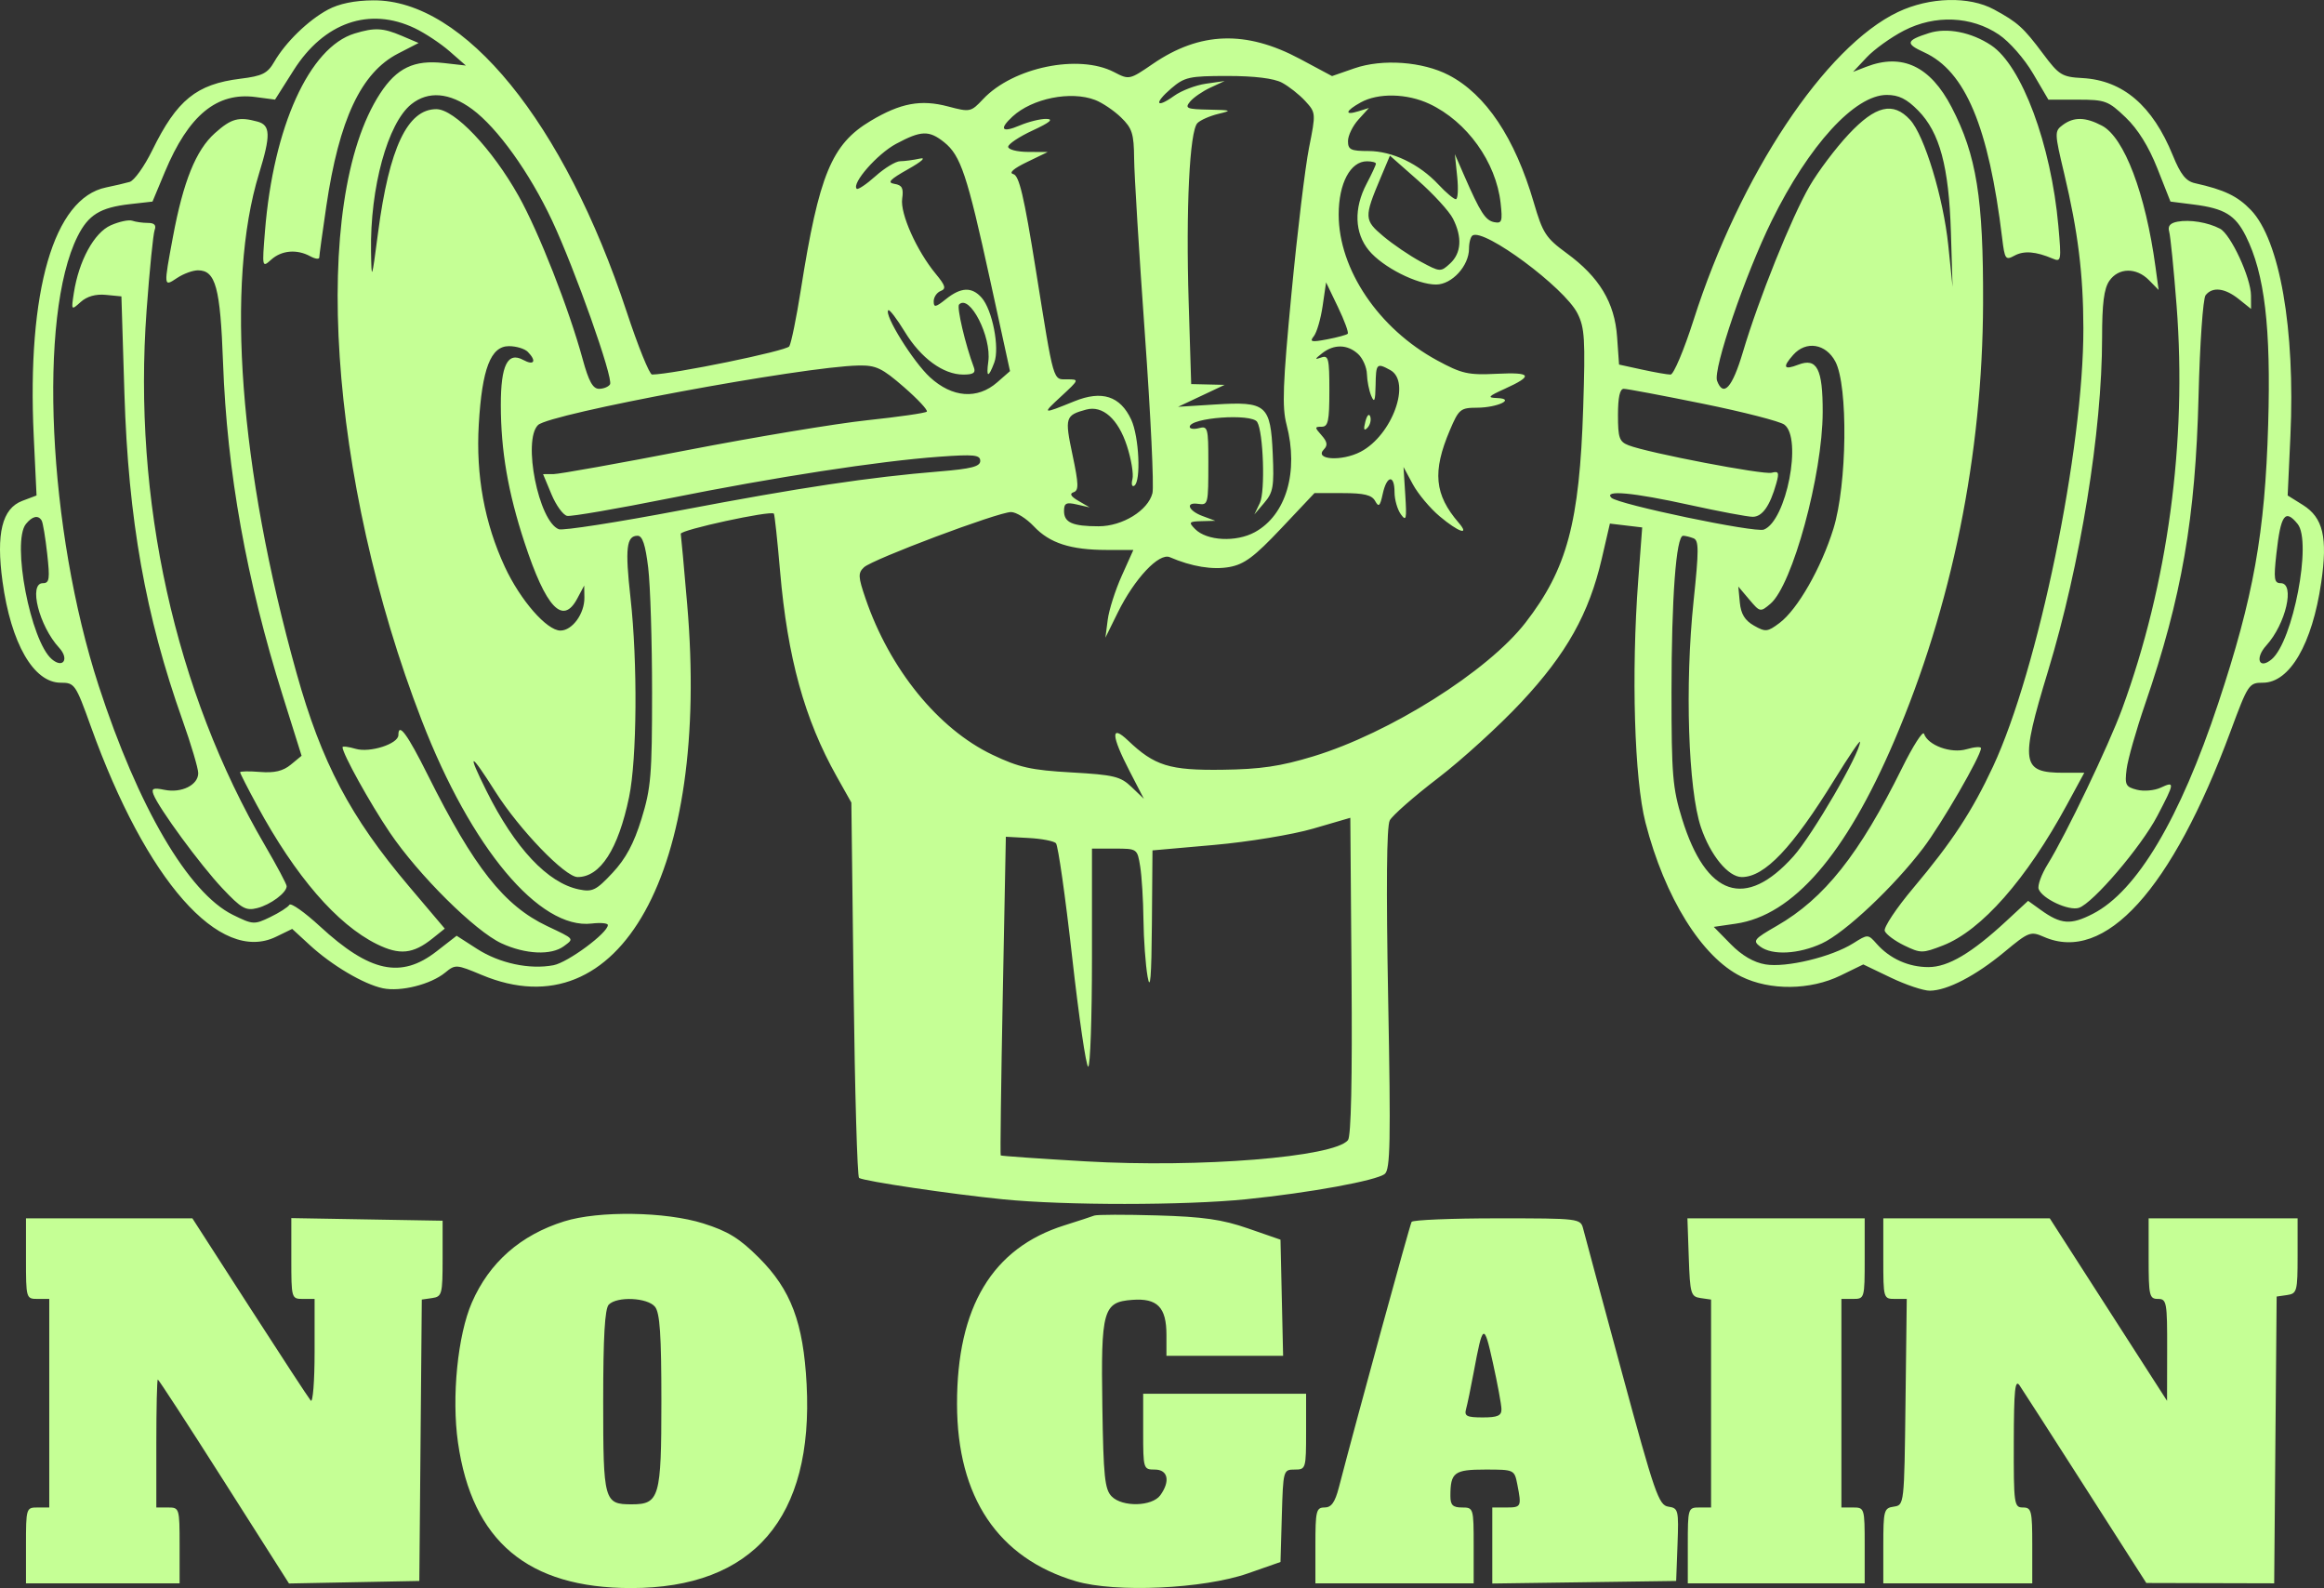 <svg xmlns="http://www.w3.org/2000/svg" width="483" height="330" viewBox="0 0 483 330" fill="none"><rect x="0" y="0" width="483" height="330" fill="#333333" stroke="none"/><path fill-rule="evenodd" clip-rule="evenodd" d="M68.148 2.009C64.049 4.214 59.365 8.763 57.004 12.833C55.594 15.264 54.541 15.791 49.964 16.357C40.815 17.489 36.773 20.771 31.646 31.227C30.006 34.573 27.892 37.531 26.948 37.802C26.005 38.073 23.793 38.59 22.032 38.952C11.171 41.181 5.577 60.437 7.011 90.646L7.596 102.959L4.63 104.079C0.435 105.663 -0.84 110.866 0.524 120.843C2.279 133.691 6.978 141.866 12.61 141.866C15.515 141.866 15.717 142.16 18.887 150.977C30.397 183.006 45.664 200.342 57.359 194.665L60.73 193.028L64.386 196.39C68.981 200.616 75.582 204.517 79.57 205.362C83.258 206.143 89.54 204.564 92.522 202.106C94.628 200.37 94.846 200.385 100.11 202.589C128.882 214.639 147.566 180.967 142.821 125.614C142.171 118.029 141.569 111.421 141.483 110.929C141.341 110.12 160.152 106.038 160.832 106.73C160.99 106.891 161.572 112.283 162.125 118.711C163.67 136.654 167.2 149.444 173.896 161.359L176.939 166.776L177.408 205.568C177.665 226.903 178.174 244.548 178.54 244.777C179.626 245.461 197.65 248.136 208.424 249.214C221.324 250.503 246.205 250.497 259.01 249.201C272.181 247.868 286.101 245.322 287.802 243.936C288.946 243.003 289.057 237.256 288.505 207.593C288.07 184.262 288.182 171.723 288.835 170.481C289.377 169.45 293.887 165.493 298.856 161.691C303.825 157.888 311.624 150.783 316.185 145.903C325.589 135.842 330.253 127.515 332.909 116.044L334.586 108.802L337.942 109.201L341.299 109.6L340.475 120.562C339.018 139.962 339.674 161.955 341.978 170.923C345.983 186.505 353.683 198.884 361.889 202.929C367.864 205.874 376.219 205.784 382.531 202.709L387.251 200.409L392.958 203.146C396.097 204.653 399.754 205.876 401.084 205.866C404.702 205.838 410.598 202.775 416.563 197.826C421.638 193.614 422.018 193.469 424.786 194.681C437.464 200.232 451.361 184.929 463.579 151.962C467.214 142.155 467.407 141.866 470.313 141.866C475.875 141.866 480.555 133.821 482.42 121.05C483.79 111.67 482.818 107.561 478.603 104.929L475.449 102.959L476.017 90.646C477.043 68.411 473.807 49.889 467.803 43.636C465.019 40.737 462.295 39.433 456.177 38.067C454.302 37.65 453.193 36.255 451.579 32.29C447.37 21.951 441.212 16.685 432.789 16.223C428.546 15.991 427.928 15.61 424.633 11.201C420.532 5.713 419.356 4.65 414.425 1.974C409.243 -0.838 401.053 -0.627 394.481 2.487C379.334 9.667 361.608 36.362 351.982 66.491C349.989 72.729 347.836 77.835 347.197 77.837C346.558 77.84 343.887 77.373 341.262 76.799L336.49 75.757L336.081 69.993C335.574 62.867 332.386 57.576 325.613 52.623C321.263 49.44 320.633 48.468 318.76 42.056C314.851 28.674 308.794 19.608 301.09 15.607C295.659 12.786 287.298 12.182 281.5 14.193L276.84 15.81L270.184 12.25C258.968 6.249 249.381 6.569 239.599 13.271C234.748 16.596 234.668 16.612 231.548 14.987C224.208 11.163 210.546 13.978 204.317 20.598C201.778 23.296 201.611 23.331 197.015 22.116C191.369 20.626 187.158 21.413 180.944 25.121C172.828 29.963 170.218 36.283 166.432 60.261C165.522 66.031 164.444 71.3 164.038 71.969C163.459 72.923 139.827 77.779 135.518 77.83C134.985 77.837 132.611 71.969 130.242 64.79C117.257 25.438 96.495 -0.07 77.562 0.07C73.683 0.099 70.467 0.762 68.148 2.009ZM86.182 5.853C88.31 6.867 91.575 9.029 93.438 10.657L96.824 13.62L92.245 13.1C86.062 12.397 82.451 14.125 78.992 19.442C64.442 41.808 68.284 99.632 87.65 149.695C97.911 176.223 112.119 193.201 122.978 191.91C124.821 191.691 126.331 191.831 126.331 192.222C126.331 193.858 118.024 199.999 115.042 200.57C110.072 201.518 103.815 200.183 99.14 197.174L94.904 194.448L90.71 197.707C83.348 203.428 76.847 202.031 66.509 192.506C63.304 189.553 60.44 187.535 60.145 188.022C59.85 188.508 58.058 189.655 56.164 190.57C52.852 192.171 52.555 192.153 48.394 190.102C39.154 185.549 28.708 167.712 20.503 142.484C9.963 110.073 7.876 65.574 16.125 49.112C18.369 44.633 20.832 43.118 27.011 42.419L31.693 41.889L34.267 35.724C39.185 23.948 45.068 19.096 53.128 20.166L57.159 20.701L61.028 14.595C67.327 4.656 76.775 1.373 86.182 5.853ZM415.432 7.187C417.616 8.658 420.715 12.188 422.518 15.257L425.722 20.712H431.822C437.539 20.712 438.163 20.943 441.782 24.405C444.326 26.84 446.57 30.448 448.367 34.994L451.092 41.889L455.906 42.499C462.302 43.309 464.568 44.68 466.758 49.063C470.675 56.901 471.992 68.006 471.398 88.184C470.733 110.804 468.367 124.02 461.02 146.146C453.042 170.179 444.101 185.19 434.974 189.885C430.359 192.258 428.328 192.107 424.113 189.072L421.504 187.195L417.012 191.357C409.767 198.071 404.893 200.957 400.794 200.962C396.673 200.967 392.79 199.227 390.056 196.151C388.228 194.093 388.216 194.093 385.166 196.013C380.641 198.86 371.228 201.125 366.918 200.403C364.481 199.995 362.029 198.566 359.701 196.196L356.176 192.606L360.758 191.939C372.65 190.207 383.551 177.63 393.689 153.945C405.644 126.017 412.039 94.528 412.145 63.066C412.218 41.176 410.792 32.272 405.613 22.291C401.183 13.755 395.337 10.989 387.845 13.885L385.121 14.937L387.97 11.907C389.536 10.241 393.019 7.742 395.709 6.354C402.172 3.021 409.722 3.34 415.432 7.187ZM73.696 6.962C64.296 9.825 56.817 26.322 55.068 48.051C54.46 55.594 54.474 55.66 56.365 53.955C58.522 52.012 61.699 51.737 64.478 53.251C65.508 53.812 66.352 53.923 66.355 53.497C66.358 53.072 67.015 48.292 67.814 42.874C70.479 24.802 75.044 15.09 82.733 11.128L86.996 8.932L83.476 7.434C79.581 5.777 77.859 5.695 73.696 6.962ZM400.918 6.87C396.101 8.408 395.934 9.064 399.895 10.871C408.461 14.775 413.317 26.344 416.117 49.525C416.643 53.877 416.823 54.13 418.666 53.125C420.635 52.052 423.094 52.243 426.628 53.745C428.376 54.488 428.435 54.147 427.796 46.973C426.288 30.032 420.19 13.639 413.822 9.411C409.726 6.689 404.627 5.686 400.918 6.87ZM266.416 17.171C267.853 17.932 270.036 19.653 271.268 20.995C273.486 23.415 273.494 23.502 272.058 30.693C271.261 34.684 269.623 48.27 268.418 60.884C266.602 79.878 266.425 84.576 267.386 88.231C269.955 98.014 267.303 107.019 260.805 110.578C256.896 112.718 250.799 112.401 248.372 109.93C246.983 108.515 247.103 108.369 249.714 108.298L252.582 108.221L249.921 107.232C246.978 106.137 246.288 104.325 248.954 104.694C251.108 104.993 251.131 104.902 251.131 95.949C251.131 88.931 251.006 88.48 249.196 88.962C248.132 89.245 247.261 89.126 247.261 88.699C247.261 86.777 260.17 85.848 261.288 87.689C262.572 89.805 262.98 102.142 261.844 104.508L260.696 106.899L262.778 104.457C264.607 102.312 264.818 101.077 264.514 94.273C264.062 84.128 263.2 83.389 252.582 84.05L244.842 84.532L249.68 82.254L254.517 79.975L251.041 79.893L247.566 79.811L247.043 62.82C246.444 43.356 247.232 27.238 248.864 25.579C249.48 24.952 251.439 24.09 253.217 23.662C256.157 22.955 255.977 22.874 251.255 22.782C246.645 22.694 246.2 22.506 247.318 21.134C248.012 20.283 249.916 18.968 251.549 18.213L254.517 16.839L250.647 17.39C248.519 17.693 245.546 18.826 244.04 19.906C240.223 22.646 239.765 21.507 243.424 18.371C246.191 16.003 247.165 15.787 255.122 15.787C260.694 15.787 264.74 16.282 266.416 17.171ZM98.143 22.698C103.373 26.555 110.04 35.843 114.717 45.788C119.468 55.892 127.524 78.643 126.782 79.865C126.471 80.377 125.443 80.796 124.497 80.796C123.213 80.796 122.354 79.241 121.099 74.64C118.229 64.121 111.961 48.156 107.778 40.712C102.266 30.901 94.472 22.682 90.684 22.682C84.695 22.682 80.886 30.739 78.58 48.292C77.252 58.388 77.218 58.481 77.113 52.232C76.892 39.036 80.571 25.591 85.48 21.66C88.991 18.848 93.415 19.211 98.143 22.698ZM227.607 20.775C229.105 21.351 231.528 22.985 232.991 24.407C235.305 26.653 235.658 27.768 235.706 32.962C235.736 36.247 236.743 52.675 237.944 69.469C239.146 86.263 239.853 101.112 239.517 102.466C238.621 106.072 233.285 109.361 228.332 109.361C222.897 109.361 221.14 108.588 221.14 106.194C221.14 104.553 221.586 104.324 223.8 104.83L226.461 105.437L224.138 104.084C222.542 103.154 222.226 102.59 223.131 102.283C224.227 101.911 224.188 100.617 222.899 94.517C221.256 86.748 221.394 86.291 225.742 85.112C229.168 84.183 232.382 87.04 234.208 92.639C235.109 95.402 235.625 98.521 235.356 99.572C235.086 100.624 235.26 101.236 235.742 100.932C237.174 100.03 236.739 90.709 235.1 87.192C232.817 82.295 229.017 81.066 223.303 83.378C216.507 86.129 216.48 86.118 220.576 82.33C224.296 78.891 224.319 78.826 221.85 78.826C218.777 78.826 219.106 79.964 215.258 55.97C212.813 40.729 211.812 36.478 210.596 36.177C209.615 35.934 210.642 35.024 213.4 33.692L217.754 31.59L213.642 31.568C211.38 31.556 209.531 31.079 209.531 30.506C209.531 29.933 211.817 28.407 214.61 27.115C218.194 25.457 219.039 24.748 217.481 24.709C216.267 24.677 213.763 25.294 211.918 26.079C208.202 27.66 207.566 26.861 210.434 24.218C214.539 20.436 222.551 18.829 227.607 20.775ZM297.084 21.588C304.879 25.252 310.932 33.685 311.874 42.194C312.297 46.011 312.141 46.478 310.557 46.167C308.714 45.806 307.67 44.187 304.301 36.472L302.366 32.039L302.851 36.718C303.117 39.291 302.99 41.397 302.568 41.397C302.145 41.397 300.521 40.026 298.958 38.351C294.963 34.069 289.346 31.382 284.387 31.382C280.731 31.382 280.154 31.101 280.154 29.312C280.154 28.173 281.133 26.161 282.331 24.839L284.507 22.438L282.331 23.118C279.335 24.056 279.599 23.051 282.814 21.275C286.445 19.27 292.429 19.401 297.084 21.588ZM398.668 22.98C403.14 27.533 405.046 34.636 405.461 48.292L405.805 59.619L404.915 50.986C403.894 41.081 399.957 28.143 396.977 24.898C393.46 21.067 389.81 21.925 384.209 27.9C381.518 30.77 377.867 35.614 376.097 38.663C372.35 45.116 365.482 62.2 362.231 73.154C360.031 80.566 358.178 82.627 356.86 79.13C355.975 76.783 362.715 57.043 368.211 45.886C375.966 30.142 385.489 19.727 392.127 19.727C394.623 19.727 396.285 20.553 398.668 22.98ZM44.663 27.666C40.718 31.193 38.091 37.691 35.937 49.255C33.995 59.672 33.992 59.641 36.809 57.762C38.119 56.888 40.069 56.172 41.14 56.172C44.82 56.172 45.787 59.732 46.355 75.379C47.179 98.061 51.208 120.516 58.78 144.63L62.679 157.05L60.437 158.898C58.825 160.226 57.03 160.652 54.049 160.41C51.769 160.225 49.903 160.257 49.903 160.48C49.903 160.702 51.488 163.808 53.427 167.381C61.42 182.116 70.039 192.093 78.306 196.183C83.046 198.527 85.849 198.245 89.879 195.018L92.439 192.968L84.957 184.129C72.79 169.755 66.833 158.457 61.639 139.896C49.744 97.389 46.841 58.78 53.833 36.078C56.286 28.109 56.228 26.008 53.531 25.272C49.604 24.202 48.079 24.612 44.663 27.666ZM428.696 25.977C426.972 27.262 426.982 27.582 429.004 36.074C431.873 48.126 432.968 56.946 432.99 68.188C433.041 93.345 423.595 139.175 414.213 159.289C409.878 168.582 405.69 174.963 397.669 184.493C394.123 188.705 391.442 192.736 391.711 193.449C391.98 194.162 393.808 195.523 395.775 196.473C399.185 198.12 399.558 198.12 403.818 196.463C411.788 193.365 421.161 182.723 429.569 167.23L433.176 160.581H428.924C420.086 160.581 419.793 158.691 425.645 139.449C432.362 117.361 436.88 89.525 436.88 70.219C436.88 63.062 437.27 59.981 438.386 58.361C440.284 55.601 443.993 55.534 446.624 58.212L448.628 60.253L447.984 55.504C445.909 40.224 441.489 28.556 436.85 26.113C433.405 24.3 431.003 24.26 428.696 25.977ZM196.227 29.558C199.657 32.305 201.004 36.334 205.741 58.026L209.911 77.118L207.249 79.45C203.141 83.047 197.902 82.648 193.269 78.387C189.77 75.168 183.697 65.401 184.614 64.467C184.849 64.227 186.394 66.244 188.046 68.95C191.398 74.439 196.038 77.833 200.202 77.838C202.291 77.841 202.826 77.472 202.395 76.328C200.64 71.671 198.796 63.818 199.329 63.274C201.525 61.039 206.104 69.985 205.4 75.133C204.935 78.52 205.426 78.599 206.646 75.332C207.792 72.261 206.247 64.374 204.005 61.851C201.97 59.562 199.722 59.654 196.601 62.153C194.45 63.875 194.052 63.948 194.052 62.614C194.052 61.746 194.705 60.779 195.502 60.468C196.686 60.005 196.499 59.353 194.481 56.911C190.515 52.112 187.056 44.376 187.5 41.296C187.817 39.097 187.489 38.466 185.896 38.208C184.317 37.953 184.917 37.308 188.731 35.159C191.579 33.554 192.573 32.65 191.149 32.961C189.819 33.252 187.984 33.496 187.072 33.503C186.158 33.511 183.859 34.906 181.96 36.603C180.061 38.3 178.302 39.479 178.049 39.222C176.957 38.111 182.319 31.992 186.222 29.896C191.429 27.1 193.088 27.044 196.227 29.558ZM301.966 45.424C303.929 49.289 303.72 52.591 301.375 54.752C299.42 56.554 299.289 56.546 295.247 54.362C292.975 53.136 289.489 50.765 287.499 49.094C283.5 45.739 283.473 45.164 286.927 36.962L288.871 32.346L294.715 37.5C297.93 40.336 301.193 43.901 301.966 45.424ZM285.959 34.013C285.959 34.286 285.088 36.162 284.024 38.185C281.332 43.297 281.509 48.425 284.502 52.044C287.372 55.519 294.482 59.127 298.455 59.127C301.748 59.127 305.307 55.251 305.307 51.664C305.307 50.415 305.638 49.185 306.043 48.93C308.476 47.399 325.114 59.737 327.832 65.089C329.353 68.082 329.496 70.408 329.038 84.736C328.273 108.617 325.689 118.232 317.034 129.403C309.203 139.509 288.781 152.364 272.898 157.183C266.094 159.247 261.971 159.853 254.033 159.956C243.06 160.099 239.96 159.138 234.442 153.882C230.802 150.414 230.92 152.803 234.758 160.23L237.733 165.99L235.164 163.531C232.877 161.342 231.513 161.012 222.691 160.511C214.291 160.035 211.795 159.478 206.27 156.846C195 151.476 184.915 139.07 179.893 124.397C178.338 119.854 178.299 119.08 179.56 117.887C181.328 116.217 207.444 106.406 210.125 106.406C211.195 106.406 213.325 107.739 214.857 109.367C218.151 112.868 222.493 114.273 230.036 114.28L235.544 114.286L233.125 119.669C231.793 122.629 230.486 126.73 230.221 128.78L229.738 132.509L232.295 127.318C235.777 120.245 240.88 114.813 243.127 115.785C247.642 117.739 252.034 118.461 255.523 117.823C258.614 117.259 260.691 115.708 266.272 109.796L273.189 102.466H279.042C283.5 102.466 285.11 102.857 285.798 104.109C286.545 105.468 286.818 105.211 287.374 102.632C288.208 98.768 289.828 98.534 289.828 102.278C289.828 103.8 290.414 105.86 291.13 106.855C292.261 108.431 292.382 107.912 292.061 102.858L291.694 97.049L293.641 100.652C294.712 102.634 297.221 105.625 299.217 107.301C303.149 110.6 305.554 111.408 303.156 108.623C298.122 102.779 297.667 98.014 301.318 89.415C303.184 85.019 303.525 84.735 306.966 84.722C311.272 84.704 315.094 82.851 311.112 82.712C309.047 82.639 309.277 82.363 312.695 80.815C318.755 78.07 318.364 77.316 311.063 77.674C305.127 77.966 303.807 77.668 298.668 74.879C286.527 68.291 278.219 55.984 278.219 44.59C278.219 38.099 280.65 33.517 284.094 33.517C285.12 33.517 285.959 33.74 285.959 34.013ZM23.015 46.82C19.559 48.352 16.375 54.199 15.343 60.906C14.789 64.514 14.8 64.529 16.774 62.751C18.07 61.583 19.892 61.068 21.998 61.274L25.233 61.589L25.858 81.781C26.667 107.941 30.225 127.956 37.918 149.617C39.721 154.693 41.196 159.664 41.196 160.664C41.196 163.126 37.724 164.848 34.203 164.131C31.858 163.654 31.426 163.83 31.894 165.074C32.967 167.92 41.651 179.754 46.213 184.588C50.184 188.795 51.084 189.305 53.469 188.7C56.24 187.994 59.577 185.509 59.577 184.15C59.577 183.736 57.55 179.927 55.072 175.684C36.365 143.648 27.567 103.889 30.467 64.482C31.082 56.113 31.836 48.604 32.141 47.794C32.521 46.786 32.078 46.322 30.737 46.322C29.659 46.322 28.197 46.116 27.489 45.865C26.78 45.614 24.767 46.044 23.015 46.82ZM452.558 46.063C451.02 46.345 450.488 46.976 450.821 48.119C451.085 49.026 451.781 55.975 452.367 63.559C454.545 91.774 450.542 121.385 441.049 147.284C438.259 154.894 429.354 173.489 425.599 179.546C424.278 181.677 423.423 184.02 423.7 184.754C424.459 186.766 429.953 189.328 432.054 188.649C434.974 187.706 444.995 175.97 448.345 169.572C452.005 162.579 452.039 162.292 449.044 163.682C447.753 164.281 445.532 164.474 444.109 164.11C441.768 163.511 441.566 163.101 441.982 159.799C442.234 157.791 443.967 151.704 445.832 146.272C453.451 124.081 456.297 107.663 456.929 82.274C457.201 71.33 457.852 62.026 458.393 61.343C459.823 59.535 462.398 59.838 465.288 62.153L467.838 64.194L467.828 61.415C467.815 57.731 463.624 48.691 461.388 47.521C458.867 46.203 455.144 45.588 452.558 46.063ZM280.1 69.355C279.864 69.592 277.929 70.116 275.8 70.521C272.538 71.141 272.107 71.038 273.049 69.87C273.664 69.108 274.491 66.278 274.885 63.582L275.602 58.679L278.065 63.801C279.421 66.618 280.336 69.117 280.1 69.355ZM109.691 73.114C111.576 75.033 111.018 76.032 108.751 74.797C105.501 73.025 104.079 75.888 104.087 84.186C104.097 93.668 105.583 102.3 108.995 112.691C113.466 126.308 116.962 130.032 119.973 124.382L121.416 121.674L121.455 124.163C121.507 127.503 118.948 131.031 116.473 131.031C113.644 131.031 108.142 124.727 104.921 117.793C100.697 108.699 98.884 98.797 99.505 88.205C100.185 76.605 101.985 71.931 105.772 71.931C107.289 71.931 109.052 72.463 109.691 73.114ZM282.254 73.562C283.228 74.458 284.055 76.342 284.091 77.748C284.129 79.153 284.534 81.19 284.991 82.274C285.635 83.8 285.838 83.3 285.891 80.058C285.964 75.525 286.12 75.363 288.925 76.891C293.37 79.313 289.366 90.413 282.802 93.864C278.859 95.937 273.012 95.554 275.164 93.363C275.978 92.535 275.851 91.792 274.67 90.463C273.197 88.806 273.198 88.676 274.683 88.676C276.033 88.676 276.284 87.499 276.284 81.183C276.284 74.476 276.107 73.754 274.591 74.29C273.18 74.791 273.211 74.645 274.776 73.411C277.23 71.477 280.054 71.534 282.254 73.562ZM381.445 75.133C384.124 80.196 383.889 100.696 381.047 109.854C378.502 118.052 373.593 126.636 369.84 129.453C367.348 131.324 366.93 131.367 364.519 129.995C362.633 128.922 361.816 127.584 361.589 125.197L361.276 121.887L363.55 124.578C365.785 127.224 365.862 127.239 367.957 125.457C372.524 121.574 378.776 98.658 378.812 85.663C378.838 76.633 377.625 74.28 373.725 75.789C370.714 76.955 370.395 76.32 372.695 73.733C375.35 70.745 379.472 71.404 381.445 75.133ZM187.875 80.444C190.766 82.96 192.899 85.252 192.617 85.541C192.333 85.829 186.773 86.63 180.258 87.323C173.744 88.014 156.878 90.817 142.777 93.55C128.677 96.284 116.178 98.521 115.003 98.523L112.866 98.526L114.611 102.713C115.571 105.015 117.037 107.035 117.871 107.2C118.704 107.366 128.24 105.726 139.063 103.556C161.187 99.118 182.638 95.816 195.254 94.903C202.435 94.384 203.726 94.518 203.726 95.781C203.726 96.944 201.871 97.422 195.261 97.963C180.688 99.154 166.331 101.307 141.58 106.014C128.417 108.518 116.966 110.3 116.135 109.975C111.939 108.336 108.579 91.483 111.819 88.324C114.258 85.946 166.838 76.18 178.419 75.953C182.07 75.882 183.303 76.468 187.875 80.444ZM353.928 83.893C362.313 85.597 369.925 87.552 370.845 88.237C374.619 91.046 371.267 108.222 366.587 110.05C364.768 110.76 336.236 104.8 334.887 103.427C333.257 101.767 339.364 102.33 351.167 104.929C357.32 106.283 363.217 107.391 364.271 107.391C366.255 107.391 367.852 105.137 369.163 100.479C369.81 98.186 369.666 97.849 368.207 98.237C366.465 98.701 342.57 94.12 338.49 92.541C336.539 91.786 336.266 91.01 336.266 86.239C336.266 82.542 336.654 80.796 337.475 80.795C338.14 80.795 345.544 82.189 353.928 83.893ZM283.763 87.613C283.343 89.251 283.468 89.636 284.186 88.905C284.749 88.332 285.018 87.283 284.786 86.571C284.544 85.834 284.106 86.281 283.763 87.613ZM8.658 108.164C8.916 108.589 9.433 111.692 9.807 115.059C10.394 120.344 10.272 121.181 8.911 121.181C5.881 121.181 8.125 130.091 12.292 134.608C14.432 136.927 13.136 138.981 10.785 136.995C6.353 133.25 2.388 112.564 5.395 108.876C6.728 107.241 7.937 106.977 8.658 108.164ZM477.518 108.876C480.525 112.564 476.559 133.25 472.127 136.995C469.507 139.209 468.574 136.804 471.013 134.124C475.064 129.671 477.025 121.181 474.001 121.181C472.641 121.181 472.518 120.344 473.105 115.059C474.008 106.936 474.908 105.674 477.518 108.876ZM134.718 117.98C135.161 121.637 135.521 133.272 135.521 143.836C135.521 161.068 135.295 163.776 133.322 170.168C131.74 175.292 130.051 178.439 127.305 181.378C123.913 185.008 123.136 185.393 120.348 184.825C113.827 183.497 107.019 176.246 101.078 164.303C96.978 156.059 97.643 156.136 102.956 164.521C107.948 172.398 117.446 182.251 120.048 182.251C124.762 182.251 128.488 176.464 130.739 165.648C132.392 157.713 132.537 137.648 131.039 124.24C129.889 113.944 130.187 111.331 132.512 111.331C133.522 111.331 134.142 113.2 134.718 117.98ZM351.957 111.854C353.094 112.299 353.097 114.255 351.979 124.905C350.148 142.336 350.856 164.072 353.508 171.908C355.483 177.741 359.188 182.251 362.004 182.251C366.755 182.251 372.514 176.184 381.319 161.904C384.209 157.219 386.573 153.732 386.573 154.156C386.573 156.53 376.692 173.517 372.746 177.929C362.764 189.086 354.582 186.329 349.577 170.119C347.62 163.785 347.391 161.031 347.391 143.836C347.391 124.25 348.352 111.331 349.808 111.331C350.254 111.331 351.221 111.567 351.957 111.854ZM82.796 152.748C82.796 154.572 76.891 156.475 73.924 155.608C72.418 155.168 71.186 155.014 71.186 155.265C71.186 156.614 76.888 166.906 81.01 172.997C86.999 181.848 98.731 193.485 104.221 196.021C109.193 198.319 114.575 198.564 117.195 196.614C119.349 195.01 119.49 195.18 113.723 192.445C104.764 188.195 98.535 180.315 88.913 161.062C84.65 152.531 82.796 150.011 82.796 152.748ZM395.306 159.596C386.44 177.53 379.149 186.716 369.275 192.394C364.502 195.139 364.217 195.497 365.832 196.7C368.34 198.566 373.793 198.285 378.656 196.038C383.467 193.815 393.593 184.28 399.722 176.202C403.552 171.153 411.68 157.107 411.712 155.479C411.72 155.11 410.369 155.205 408.709 155.689C405.479 156.633 400.685 154.89 399.868 152.475C399.635 151.787 397.582 154.991 395.306 159.596ZM280.15 236.923C277.27 240.456 249.36 242.706 225.551 241.324C216.004 240.77 208.097 240.217 207.979 240.095C207.861 239.972 208.053 225.024 208.406 206.876L209.047 173.878L213.849 174.138C216.49 174.281 219.015 174.768 219.458 175.219C219.902 175.671 221.416 186.303 222.823 198.845C224.23 211.388 225.733 221.651 226.163 221.651C226.593 221.651 226.945 211.456 226.945 198.996V176.341H231.655C236.347 176.341 236.368 176.356 236.965 180.035C237.295 182.067 237.602 187.053 237.647 191.116C237.693 195.179 238.079 200.498 238.505 202.936C239.062 206.126 239.313 203.072 239.4 192.04L239.521 176.711L252.34 175.578C259.441 174.951 268.61 173.441 272.898 172.192L280.638 169.938L280.892 202.818C281.059 224.326 280.802 236.122 280.15 236.923ZM117.26 253.798C108.195 256.632 101.71 262.328 98.079 270.647C95.116 277.437 93.832 290.34 95.183 299.77C98.117 320.265 109.705 330 131.168 330C156.549 330 169.11 315.412 167.641 287.645C166.964 274.84 164.39 268.009 157.739 261.365C153.681 257.31 151.297 255.842 146.151 254.223C138.328 251.763 124.422 251.558 117.26 253.798ZM227.428 252.594C226.896 252.804 224.093 253.721 221.199 254.632C206.238 259.338 198.868 271.616 198.9 291.779C198.931 311.123 207.433 323.792 223.592 328.575C231.809 331.007 250.13 330.174 259.354 326.949L266.126 324.582L266.403 314.979C266.677 305.505 266.712 305.375 269.063 305.375C271.398 305.375 271.447 305.213 271.447 297.495V289.615H254.517H237.587V297.495C237.587 305.244 237.627 305.375 240.005 305.375C242.741 305.375 243.262 307.772 241.161 310.696C239.464 313.06 233.267 313.219 231.041 310.955C229.601 309.491 229.326 306.844 229.103 292.291C228.793 272.196 229.251 270.564 235.313 270.111C240.538 269.72 242.424 271.646 242.424 277.373V281.735H254.547H266.67L266.398 269.669L266.126 257.603L259.354 255.257C254.002 253.402 250.046 252.837 240.489 252.562C233.838 252.37 227.96 252.384 227.428 252.594ZM5.4 261.543C5.4 269.817 5.429 269.915 7.819 269.915H10.238V291.585V313.255H7.819C5.441 313.255 5.4 313.386 5.4 321.135V329.015H21.363H37.326V321.135C37.326 313.386 37.285 313.255 34.907 313.255H32.489V299.958C32.489 292.644 32.628 286.66 32.798 286.66C32.97 286.66 39.173 296.197 46.584 307.853L60.061 329.047L73.605 328.784L87.149 328.522L87.406 299.286L87.662 270.048L89.824 269.736C91.857 269.442 91.987 268.949 91.987 261.543V253.663L76.266 253.392L60.545 253.121V261.518C60.545 269.819 60.573 269.915 62.963 269.915H65.382V280.947C65.382 287.015 65.023 291.559 64.585 291.043C64.145 290.529 58.431 281.797 51.884 271.639L39.982 253.17H22.691H5.4V261.543ZM293.372 253.909C293.005 254.525 281.923 294.986 278.265 309.069C277.453 312.194 276.696 313.255 275.279 313.255C273.552 313.255 273.382 313.963 273.382 321.135V329.015H289.828H306.275V321.135C306.275 313.386 306.234 313.255 303.856 313.255C301.944 313.255 301.438 312.758 301.438 310.873C301.438 305.969 302.219 305.375 308.676 305.375C314.694 305.375 314.745 305.399 315.345 308.453C316.255 313.089 316.176 313.255 313.047 313.255H310.145V321.156V329.056L329.252 328.789L348.359 328.522L348.64 320.963C348.908 313.765 348.816 313.387 346.736 313.083C344.741 312.79 343.9 310.359 337.079 285.183C332.97 270.014 329.356 256.606 329.048 255.387C328.495 253.192 328.321 253.17 311.151 253.17C301.615 253.17 293.614 253.502 293.372 253.909ZM350.98 261.297C351.242 268.873 351.408 269.444 353.438 269.738L355.614 270.052V291.654V313.255H353.196C350.818 313.255 350.777 313.386 350.777 321.135V329.015H369.159H387.54V321.135C387.54 313.386 387.499 313.255 385.121 313.255H382.703V291.585V269.915H385.121C387.512 269.915 387.54 269.817 387.54 261.543V253.17H369.12H350.699L350.98 261.297ZM391.41 261.543C391.41 269.835 391.433 269.915 393.848 269.915H396.285L396.024 291.339C395.764 312.715 395.758 312.764 393.586 313.078C391.538 313.373 391.41 313.853 391.41 321.204V329.015H406.889H422.368V321.135C422.368 313.912 422.206 313.255 420.433 313.255C418.59 313.255 418.5 312.609 418.529 299.711C418.554 288.768 418.785 286.5 419.738 287.898C420.387 288.851 426.576 298.476 433.493 309.288L446.07 328.946L459.358 328.98L472.647 329.015L472.902 299.219L473.159 269.423L475.335 269.108C477.383 268.812 477.512 268.332 477.512 260.981V253.17H462.033H446.554V261.543C446.554 269.258 446.706 269.915 448.489 269.915C450.305 269.915 450.423 270.564 450.402 280.504L450.381 291.093L438.194 272.132L426.008 253.17H408.709H391.41V261.543ZM136.129 271.544C137.148 272.794 137.456 277.37 137.456 291.209C137.456 311.201 137.052 312.598 131.266 312.598C125.542 312.598 125.363 311.948 125.363 291.17C125.363 277.79 125.702 271.935 126.524 271.097C128.253 269.337 134.569 269.632 136.129 271.544ZM312.05 292.816C312.073 294.181 311.259 294.54 308.145 294.54C304.859 294.54 304.289 294.257 304.692 292.816C304.957 291.869 305.669 288.433 306.275 285.183C308.189 274.9 308.413 274.791 310.276 283.213C311.235 287.547 312.033 291.869 312.05 292.816Z" fill="#C5FF95"></path></svg>